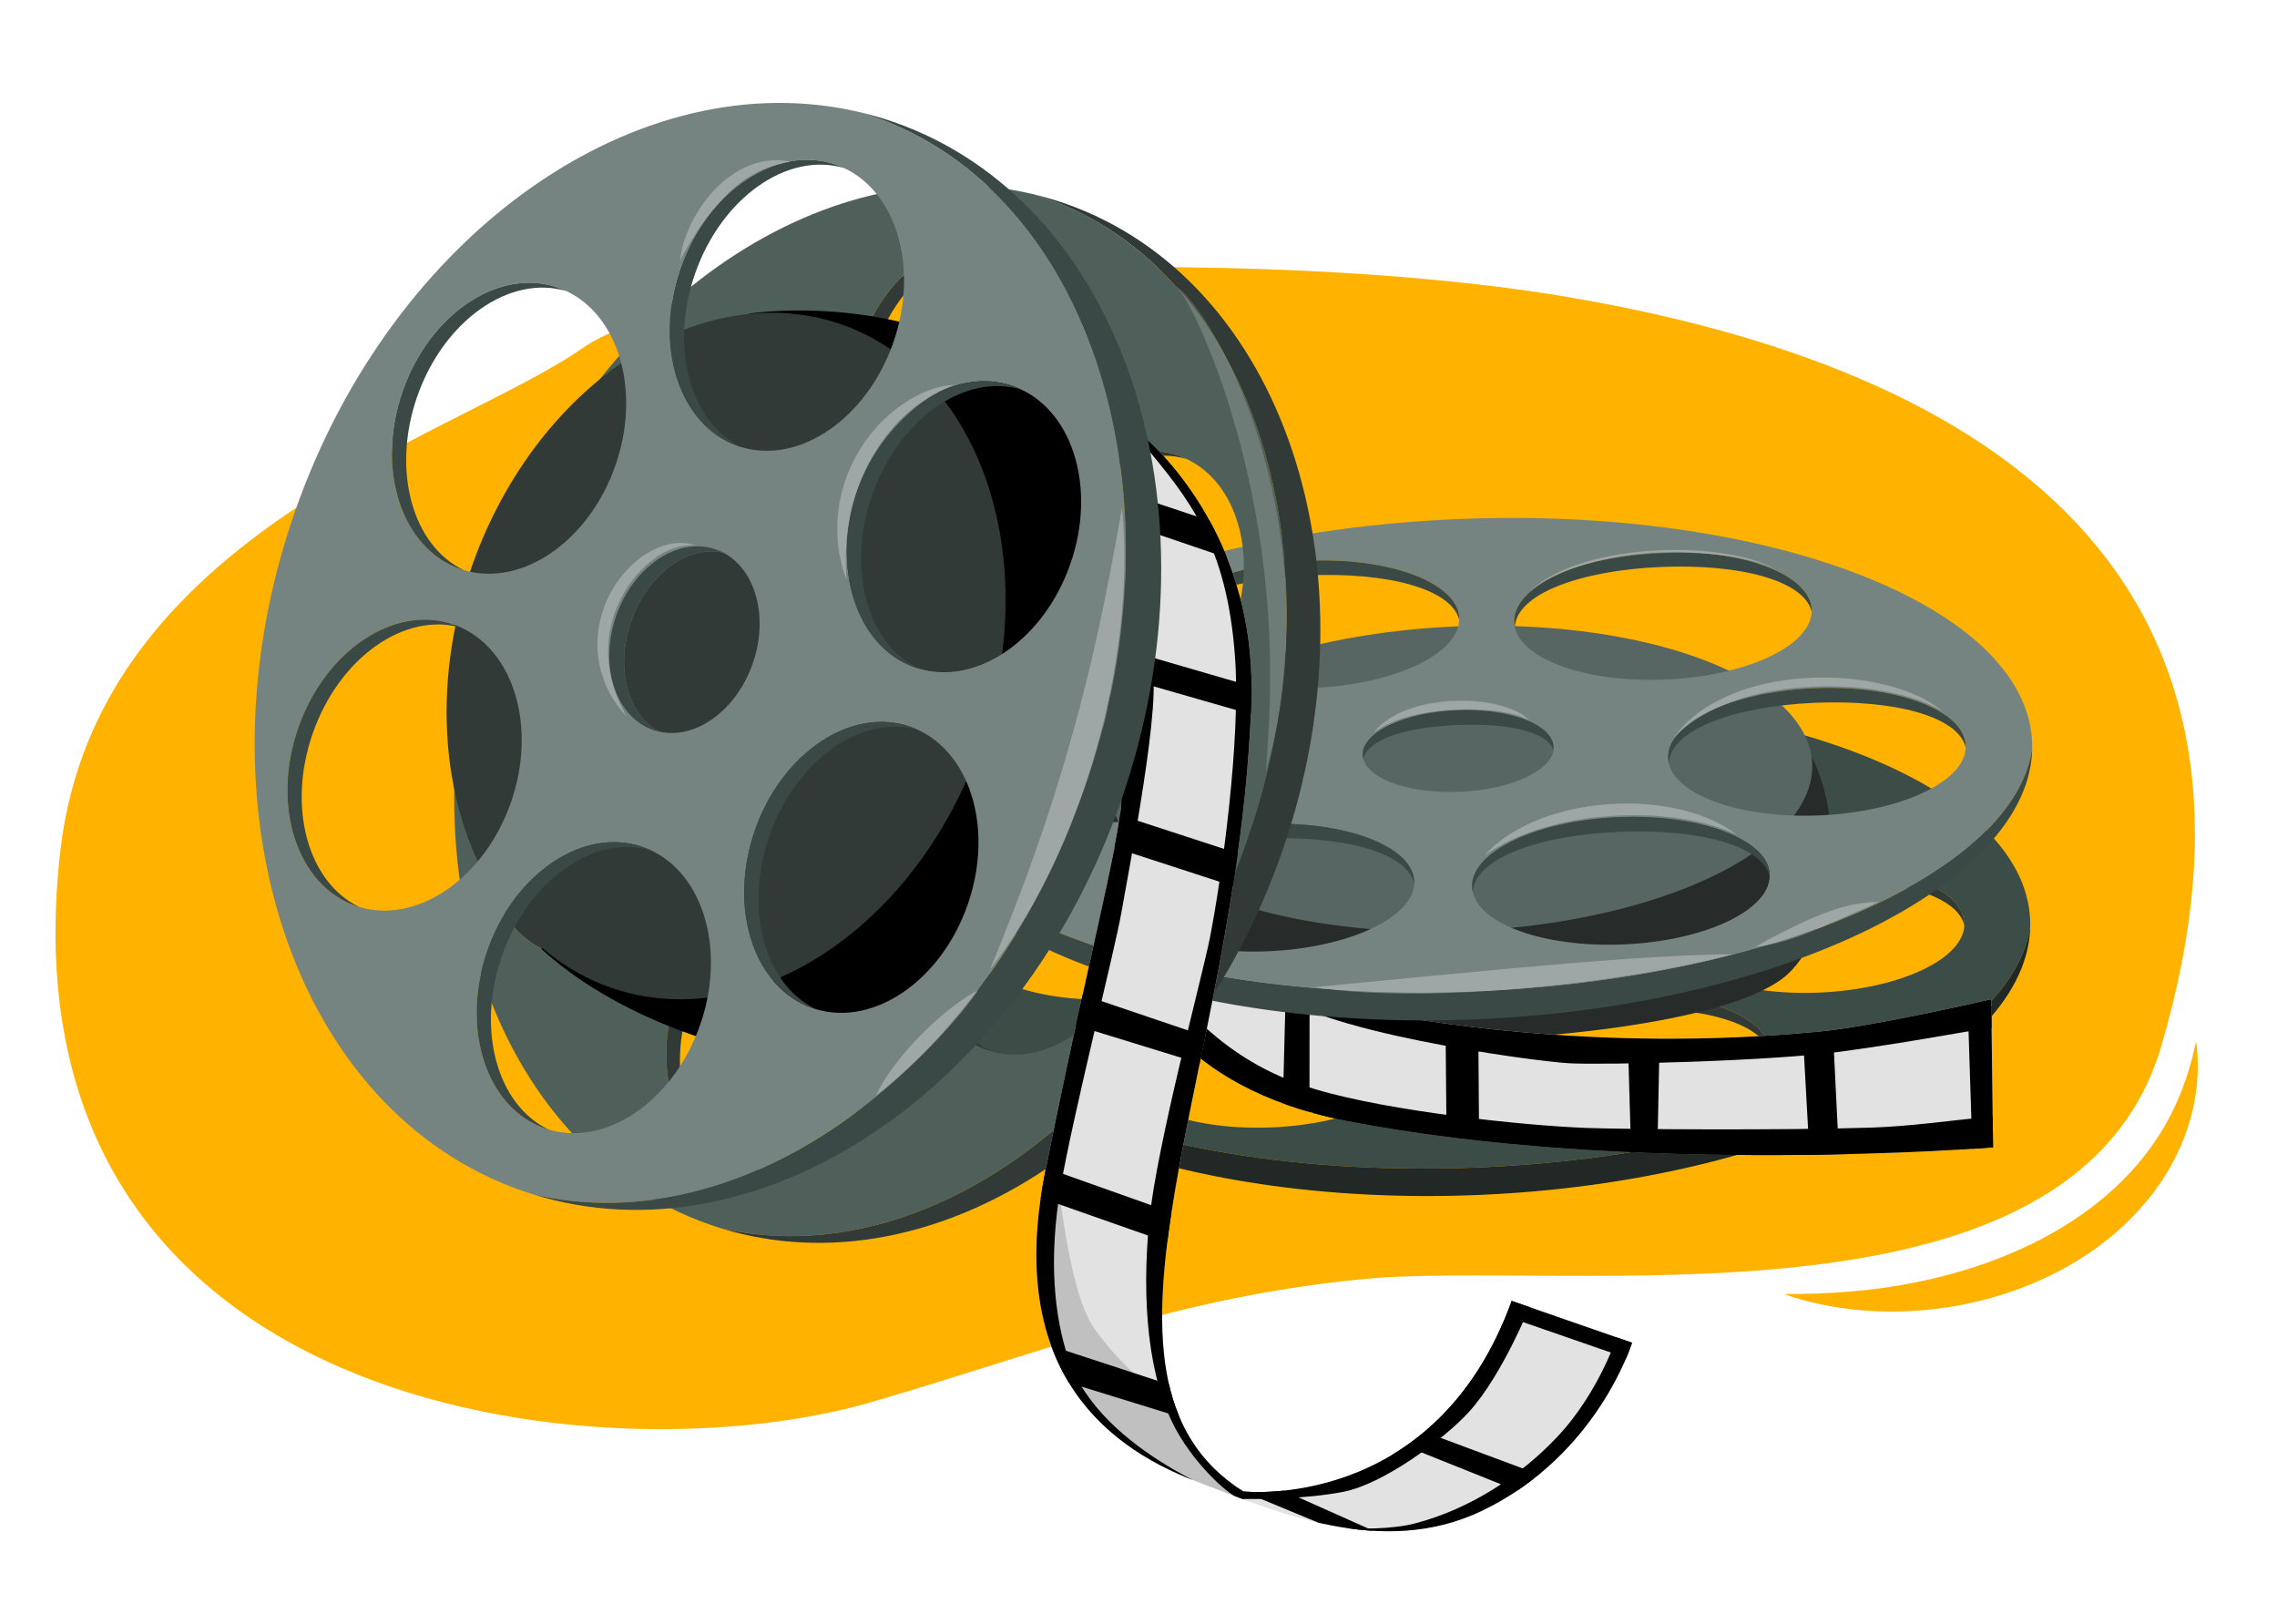 <?xml version="1.0" encoding="iso-8859-1"?>
<!-- Generator: Adobe Illustrator 25.2.1, SVG Export Plug-In . SVG Version: 6.00 Build 0)  -->
<svg version="1.1" id="Artwork" xmlns="http://www.w3.org/2000/svg" xmlns:xlink="http://www.w3.org/1999/xlink" x="0px" y="0px"
	 viewBox="0 0 760 542" style="enable-background:new 0 0 760 542;" xml:space="preserve">
<g>
	<path style="fill:#FFB300;" d="M20.162,283.786C32.427,178.01,152.449,145.448,194.35,116.255
		c42.656-29.719,225.462-33.985,325.076-17.752c149.779,24.408,247.413,96.524,201.925,250.742
		c-29.015,98.369-197.745,71.07-266.274,77.663c-61.869,5.953-104.535,23.645-164.202,41.051
		C201.669,493.981-1.752,472.777,20.162,283.786z"/>
	<g>
		<g>
			<g>
				<path style="fill:none;" d="M322.762,316.272c0.417-11.068,21.737-20.825,48.391-21.966c25.883-1.108,47.447,6.311,49.92,16.806
					c-0.427,11.334-21.73,21.301-48.37,22.441C346.816,334.661,325.24,327.033,322.762,316.272z"/>
				<path style="fill:none;" d="M437.977,249.832c25.883-1.108,47.447,6.311,49.92,16.806c-0.427,11.334-21.73,21.301-48.37,22.441
					c-25.888,1.108-47.463-6.52-49.941-17.281C390.003,260.73,411.324,250.973,437.977,249.832z"/>
				<path style="fill:none;" d="M423.054,337.029c25.883-1.108,47.447,6.311,49.92,16.806c-0.427,11.334-21.73,21.301-48.37,22.441
					c-25.888,1.108-47.463-6.52-49.941-17.281C375.08,347.927,396.4,338.17,423.054,337.029z"/>
				<path style="fill:none;" d="M506.304,269.023c0.417-11.068,21.737-20.825,48.391-21.966c25.883-1.108,47.447,6.311,49.92,16.806
					c-0.427,11.334-21.73,21.301-48.37,22.441C530.358,287.412,508.782,279.784,506.304,269.023z"/>
				<path style="fill:none;" d="M542.326,374.013c-25.888,1.108-47.463-6.52-49.941-17.281
					c0.417-11.068,21.737-20.825,48.391-21.966c25.883-1.108,47.447,6.311,49.92,16.806
					C590.269,362.906,568.966,372.873,542.326,374.013z"/>
				<g>
					<path style="fill:none;" d="M506.304,269.023c-0.127-0.553-0.219-1.112-0.244-1.681c-0.498-11.637,21.163-22.015,48.382-23.18
						c27.219-1.165,49.687,7.325,50.185,18.962c0.011,0.247-0.003,0.493-0.012,0.739c-0.427,11.334-21.73,21.301-48.37,22.441
						C530.358,287.412,508.782,279.784,506.304,269.023z"/>
					<path style="fill:none;" d="M487.909,265.899c0.011,0.247-0.003,0.493-0.012,0.739c-0.427,11.334-21.73,21.301-48.37,22.441
						c-25.888,1.108-47.463-6.52-49.941-17.281c-0.127-0.553-0.219-1.112-0.244-1.681c-0.498-11.637,21.163-22.015,48.382-23.18
						C464.943,245.772,487.411,254.262,487.909,265.899z"/>
					<path style="fill:none;" d="M456.175,312.818c1.075-6.819,14.425-12.711,30.984-13.42c16.258-0.696,29.863,3.851,31.917,10.361
						c-1.074,6.985-14.416,13.005-30.97,13.714C471.845,324.168,458.232,319.492,456.175,312.818z"/>
					<path style="fill:none;" d="M472.986,353.096c0.011,0.247-0.003,0.493-0.012,0.739c-0.427,11.334-21.73,21.301-48.37,22.441
						c-25.888,1.108-47.463-6.52-49.941-17.281c-0.127-0.553-0.219-1.112-0.244-1.681c-0.498-11.637,21.163-22.015,48.382-23.18
						C450.02,332.969,472.488,341.458,472.986,353.096z"/>
					<path style="fill:none;" d="M421.085,310.373c0.011,0.247-0.003,0.493-0.012,0.739c-0.427,11.334-21.73,21.301-48.37,22.441
						c-25.888,1.108-47.463-6.52-49.941-17.281c-0.127-0.553-0.219-1.112-0.244-1.681c-0.498-11.637,21.163-22.015,48.382-23.18
						C398.118,290.246,420.587,298.736,421.085,310.373z"/>
					<path style="fill:none;" d="M492.385,356.731c-0.127-0.553-0.219-1.112-0.244-1.681c-0.498-11.637,21.163-22.015,48.382-23.18
						c27.219-1.165,49.687,7.325,50.185,18.962c0.011,0.247-0.003,0.493-0.012,0.739c-0.427,11.334-21.73,21.301-48.37,22.441
						C516.438,375.12,494.862,367.492,492.385,356.731z"/>
					<path style="fill:#3C4C47;" d="M494.111,389.62c98.52-4.216,177.894-39.649,183.53-80.564c0.009-0.684,0.001-1.369-0.028-2.055
						c-1.934-45.194-87.307-78.245-190.687-73.821c-98.34,4.208-177.542,40.81-183.367,83.27c-0.027,0.843-0.034,1.687,0.002,2.534
						C305.419,362.419,390.732,394.044,494.111,389.62z M422.801,334.134c27.219-1.165,49.687,7.325,50.185,18.962
						c0.011,0.247-0.003,0.493-0.012,0.739c-0.427,11.334-21.73,21.301-48.37,22.441c-25.888,1.108-47.463-6.52-49.941-17.281
						c-0.127-0.553-0.219-1.112-0.244-1.681C373.921,345.676,395.583,335.298,422.801,334.134z M370.9,291.411
						c27.219-1.165,49.687,7.325,50.185,18.962c0.011,0.247-0.003,0.493-0.012,0.739c-0.427,11.334-21.73,21.301-48.37,22.441
						c-25.888,1.108-47.463-6.52-49.941-17.281c-0.127-0.553-0.219-1.112-0.244-1.681C322.02,302.953,343.682,292.575,370.9,291.411
						z M456.175,312.818c1.075-6.819,14.425-12.711,30.984-13.42c16.258-0.696,29.863,3.851,31.917,10.361
						c-1.074,6.985-14.416,13.005-30.97,13.714C471.845,324.168,458.232,319.492,456.175,312.818z M437.724,246.937
						c27.219-1.165,49.687,7.325,50.185,18.962c0.011,0.247-0.003,0.493-0.012,0.739c-0.427,11.334-21.73,21.301-48.37,22.441
						c-25.888,1.108-47.463-6.52-49.941-17.281c-0.127-0.553-0.219-1.112-0.244-1.681
						C388.845,258.479,410.506,248.101,437.724,246.937z M556.245,286.304c-25.888,1.108-47.463-6.52-49.941-17.281
						c-0.127-0.553-0.219-1.112-0.244-1.681c-0.498-11.637,21.163-22.015,48.382-23.18c27.219-1.165,49.687,7.325,50.185,18.962
						c0.011,0.247-0.003,0.493-0.012,0.739C604.188,275.197,582.886,285.164,556.245,286.304z M607.261,331.284
						c-27.218,1.165-49.687-7.325-50.185-18.962s21.163-22.015,48.382-23.18c27.219-1.165,49.687,7.325,50.185,18.962
						S634.48,330.119,607.261,331.284z M542.326,374.013c-25.888,1.108-47.463-6.52-49.941-17.281
						c-0.127-0.553-0.219-1.112-0.244-1.681c-0.498-11.637,21.163-22.015,48.382-23.18c27.219-1.165,49.687,7.325,50.185,18.962
						c0.011,0.247-0.003,0.493-0.012,0.739C590.269,362.906,568.966,372.873,542.326,374.013z"/>
				</g>
				<path style="fill:#6B7C78;" d="M371.153,294.306c-26.654,1.141-47.974,10.898-48.391,21.966
					c-0.127-0.553-0.219-1.112-0.244-1.681c-0.498-11.637,21.163-22.015,48.382-23.18c27.219-1.165,49.687,7.325,50.185,18.962
					c0.011,0.247-0.003,0.493-0.012,0.739C418.6,300.617,397.036,293.199,371.153,294.306z"/>
				<path style="fill:#313A37;" d="M540.721,336.742c-26.654,1.141-47.92,8.921-48.337,19.989c-0.127-0.553-0.219-1.112-0.244-1.681
					c-0.498-11.637,21.163-22.015,48.382-23.18c27.219-1.165,49.687,7.325,50.185,18.962c0.011,0.247-0.003,0.493-0.012,0.739
					C588.223,341.077,566.604,335.635,540.721,336.742z"/>
				<path style="fill:#849692;" d="M487.909,265.899c0.011,0.247-0.003,0.493-0.012,0.739c-2.473-10.495-24.037-17.913-49.92-16.806
					c-26.654,1.141-47.974,10.898-48.391,21.966c-0.127-0.553-0.219-1.112-0.244-1.681c-0.498-11.637,21.163-22.015,48.382-23.18
					C464.943,245.772,487.411,254.262,487.909,265.899z"/>
				<path style="fill:#849692;" d="M554.695,247.057c-26.654,1.141-47.974,10.898-48.391,21.966
					c-0.127-0.553-0.219-1.112-0.244-1.681c-0.498-11.637,21.163-22.015,48.382-23.18c27.219-1.165,49.687,7.325,50.185,18.962
					c0.011,0.247-0.003,0.493-0.012,0.739C602.142,253.368,580.578,245.95,554.695,247.057z"/>
				<path style="fill:#313A37;" d="M472.986,353.096c0.011,0.247-0.003,0.493-0.012,0.739
					c-2.473-10.495-24.091-15.937-49.974-14.829c-26.654,1.141-47.92,8.921-48.337,19.989c-0.127-0.553-0.219-1.112-0.244-1.681
					c-0.498-11.637,21.163-22.015,48.382-23.18C450.02,332.969,472.488,341.458,472.986,353.096z"/>
				<path style="fill:#313A37;" d="M655.643,308.104c0.011,0.247-0.003,0.493-0.012,0.739
					c-2.473-10.495-24.091-15.937-49.974-14.829c-26.654,1.141-47.92,8.921-48.337,19.989c-0.127-0.553-0.219-1.112-0.244-1.681
					c-0.498-11.637,21.163-22.015,48.382-23.18C632.676,287.977,655.145,296.467,655.643,308.104z"/>
				<path style="fill:#212825;" d="M303.243,323.02c-0.094-2.203,0.018-4.394,0.316-6.57c-0.027,0.843-0.034,1.687,0.002,2.534
					c1.859,43.435,87.171,75.06,190.55,70.636c98.52-4.216,177.894-39.649,183.53-80.564
					c-0.599,44.352-81.957,85.405-183.766,89.762C390.495,403.241,305.176,368.214,303.243,323.02z"/>
				<path style="fill:#849692;" d="M487.158,299.398c-16.559,0.709-29.908,6.6-30.984,13.42c-0.152-0.494-0.247-0.998-0.27-1.512
					c-0.32-7.467,13.579-14.126,31.043-14.873c17.464-0.747,31.881,4.7,32.2,12.167c0.017,0.389-0.014,0.775-0.073,1.159
					C517.021,303.249,503.416,298.702,487.158,299.398z"/>
			</g>
		</g>
		<g>
			<path style="fill:#272B2A;" d="M374.172,252.907c0,0-15.732,31.855-8.641,55.586c9.817,32.853,75.94,36.578,95.19,38.251
				c27.348,2.377,110.283-2.287,134.164-20.105c17.779-13.265,23.515-59.629,4.539-82.015l-106.957,47.253l-59.62-5.837
				L374.172,252.907z"/>
		</g>
		
			<ellipse transform="matrix(0.999 -0.043 0.043 0.999 -10.671 21.092)" style="fill:#576662;" cx="487.806" cy="260.029" rx="117.15" ry="50.841"/>
		<g>
			<defs>
				<path id="SVGID_1_" d="M380.556,327.874c0,0,11.302,34.914,68.423,46.111c95.895,18.797,216.249,8.965,216.249,8.965
					l-0.612-49.436c0,0-38.586,8.951-57.021,10.748c-75.923,7.404-136.123-4.355-147.577-6.102
					C448.565,336.413,380.556,327.874,380.556,327.874z"/>
			</defs>
			<use xlink:href="#SVGID_1_"  style="overflow:visible;fill:#E2E2E2;"/>
			<clipPath id="SVGID_2_">
				<use xlink:href="#SVGID_1_"  style="overflow:visible;"/>
			</clipPath>
			<path style="clip-path:url(#SVGID_2_);" d="M680.46,411.249l-12.864-17.362l-0.939-58.462l-9.817,2.296l1.675,52.081
				l-44.757-5.354l-1.741-35.475l-10.089-0.584l1.786,32.574l-50.468-0.077l0.614-30.237l-10.439-0.366l0.841,28.75l-50.612-3.426
				l-0.207-27.951l-10.913-0.651l0.254,29.068l-45.721-4.754l0.037-38.351l-7.969-1.72l-1.006,39.335
				c0,0-35.814-15.824-35.838-16.382c-0.024-0.558,2.769-36.687,2.769-36.687l-15.427,18.653l0.537,23.607l55.232,19.712
				L680.46,411.249z"/>
			<path style="clip-path:url(#SVGID_2_);" d="M687.698,374.309c-9.152-5.76-36.773,1.191-63.238,2.048
				c-28.655,0.928-82.047,0.595-94.952,0.107c-20.813-0.787-65.466-5.466-90.428-12.898c-32.959-9.813-44.98-30.595-57.729-41.652
				l-16.024,16.506l80.289,43.728l215.948,11.26C661.565,393.407,696.85,380.068,687.698,374.309z"/>
			<path style="clip-path:url(#SVGID_2_);" d="M670.833,342.214c-12.813,1.404-27.161,4.765-56.097,8.74
				c-23.61,3.244-78.972,4.541-90.872,3.931c-11.9-0.609-88.388-10.986-99.737-25.455c-3.715-4.736,43.265,7.204,43.265,7.204
				l197.924-12.046C665.317,324.588,689.741,340.142,670.833,342.214z"/>
		</g>
		<g>
			<g>
				<path style="fill:none;" d="M320.633,257.018c0.42-11.154,21.907-20.988,48.77-22.138c26.086-1.116,47.818,6.36,50.311,16.938
					c-0.43,11.423-21.9,21.468-48.749,22.616C344.875,275.551,323.13,267.863,320.633,257.018z"/>
				<path style="fill:none;" d="M436.751,190.058c26.086-1.116,47.818,6.36,50.311,16.938c-0.43,11.423-21.9,21.468-48.749,22.616
					c-26.09,1.116-47.835-6.571-50.332-17.416C388.401,201.041,409.888,191.208,436.751,190.058z"/>
				<path style="fill:none;" d="M421.711,277.938c26.086-1.116,47.818,6.36,50.311,16.938c-0.43,11.423-21.9,21.468-48.749,22.616
					c-26.09,1.116-47.835-6.571-50.332-17.416C373.361,288.921,394.848,279.087,421.711,277.938z"/>
				<path style="fill:none;" d="M505.613,209.399c0.42-11.154,21.907-20.988,48.77-22.138c26.086-1.116,47.818,6.36,50.311,16.938
					c-0.43,11.423-21.9,21.468-48.749,22.616C529.855,227.932,508.11,220.244,505.613,209.399z"/>
				<path style="fill:none;" d="M541.917,315.211c-26.09,1.116-47.835-6.571-50.332-17.416c0.42-11.154,21.907-20.988,48.77-22.138
					c26.086-1.116,47.818,6.36,50.311,16.938C590.235,304.017,568.765,314.062,541.917,315.211z"/>
				<g>
					<path style="fill:none;" d="M505.613,209.399c-0.128-0.557-0.221-1.121-0.246-1.694c-0.502-11.728,21.329-22.188,48.761-23.361
						c27.432-1.174,50.076,7.382,50.578,19.111c0.011,0.249-0.003,0.497-0.012,0.745c-0.43,11.423-21.9,21.468-48.749,22.616
						C529.855,227.932,508.11,220.244,505.613,209.399z"/>
					<path style="fill:none;" d="M487.074,206.251c0.011,0.249-0.003,0.497-0.012,0.745c-0.43,11.423-21.9,21.468-48.749,22.616
						c-26.09,1.116-47.835-6.571-50.332-17.416c-0.128-0.558-0.221-1.121-0.246-1.694c-0.502-11.728,21.329-22.188,48.761-23.361
						C463.928,185.966,486.572,194.522,487.074,206.251z"/>
					<path style="fill:none;" d="M455.091,253.537c1.084-6.873,14.538-12.811,31.226-13.525
						c16.386-0.701,30.097,3.881,32.167,10.442c-1.083,7.039-14.529,13.107-31.212,13.821
						C470.883,264.976,457.164,260.264,455.091,253.537z"/>
					<path style="fill:none;" d="M472.034,294.13c0.011,0.249-0.003,0.497-0.012,0.745c-0.43,11.423-21.9,21.468-48.749,22.616
						c-26.09,1.116-47.835-6.571-50.332-17.416c-0.128-0.557-0.221-1.121-0.246-1.694c-0.502-11.728,21.329-22.188,48.761-23.361
						C448.887,273.846,471.532,282.402,472.034,294.13z"/>
					<path style="fill:none;" d="M419.726,251.073c0.011,0.249-0.003,0.497-0.012,0.745c-0.43,11.423-21.9,21.468-48.749,22.616
						c-26.09,1.116-47.835-6.571-50.332-17.416c-0.128-0.558-0.221-1.121-0.246-1.694c-0.502-11.728,21.329-22.188,48.761-23.361
						C396.58,230.788,419.224,239.345,419.726,251.073z"/>
					<path style="fill:none;" d="M491.584,297.795c-0.128-0.557-0.221-1.121-0.246-1.694c-0.502-11.728,21.329-22.188,48.761-23.361
						c27.432-1.174,50.076,7.382,50.578,19.111c0.011,0.249-0.003,0.497-0.012,0.745c-0.43,11.423-21.9,21.468-48.749,22.616
						C515.826,316.327,494.082,308.64,491.584,297.795z"/>
					<path style="fill:#768481;" d="M493.324,330.94c99.291-4.249,179.287-39.96,184.967-81.195c0.009-0.689,0.001-1.38-0.029-2.071
						c-1.949-45.548-87.991-78.857-192.18-74.399c-99.11,4.241-178.933,41.13-184.803,83.923c-0.027,0.85-0.035,1.7,0.002,2.554
						C303.155,303.526,389.135,335.399,493.324,330.94z M421.456,275.02c27.432-1.174,50.076,7.382,50.578,19.111
						c0.011,0.249-0.003,0.497-0.012,0.745c-0.43,11.423-21.9,21.468-48.749,22.616c-26.09,1.116-47.835-6.571-50.332-17.416
						c-0.128-0.557-0.221-1.121-0.246-1.694C372.193,286.653,394.024,276.193,421.456,275.02z M369.148,231.962
						c27.432-1.174,50.076,7.382,50.578,19.111c0.011,0.249-0.003,0.497-0.012,0.745c-0.43,11.423-21.9,21.468-48.749,22.616
						c-26.09,1.116-47.835-6.571-50.332-17.416c-0.128-0.558-0.221-1.121-0.246-1.694
						C319.886,243.595,341.717,233.136,369.148,231.962z M455.091,253.537c1.084-6.873,14.538-12.811,31.226-13.525
						c16.386-0.701,30.097,3.881,32.167,10.442c-1.083,7.039-14.529,13.107-31.212,13.821
						C470.883,264.976,457.164,260.264,455.091,253.537z M436.496,187.14c27.432-1.174,50.076,7.382,50.578,19.111
						c0.011,0.249-0.003,0.497-0.012,0.745c-0.43,11.423-21.9,21.468-48.749,22.616c-26.09,1.116-47.835-6.571-50.332-17.416
						c-0.128-0.558-0.221-1.121-0.246-1.694C387.233,198.773,409.064,188.314,436.496,187.14z M555.945,226.815
						c-26.09,1.116-47.835-6.571-50.332-17.416c-0.128-0.557-0.221-1.121-0.246-1.694c-0.502-11.728,21.329-22.188,48.761-23.361
						c27.432-1.174,50.076,7.382,50.578,19.111c0.011,0.249-0.003,0.497-0.012,0.745
						C604.263,215.622,582.794,225.667,555.945,226.815z M607.361,272.148c-27.432,1.174-50.076-7.382-50.578-19.111
						c-0.502-11.728,21.329-22.188,48.761-23.361c27.432-1.174,50.076,7.382,50.578,19.111
						C656.623,260.515,634.792,270.974,607.361,272.148z M541.917,315.211c-26.09,1.116-47.835-6.571-50.332-17.416
						c-0.128-0.557-0.221-1.121-0.246-1.694c-0.502-11.728,21.329-22.188,48.761-23.361c27.432-1.174,50.076,7.382,50.578,19.111
						c0.011,0.249-0.003,0.497-0.012,0.745C590.235,304.017,568.765,314.062,541.917,315.211z"/>
				</g>
				<path style="fill:#3A4945;" d="M369.349,236.857c-26.863,1.149-48.295,9.007-48.716,20.161
					c-0.128-0.558-0.221-1.121-0.246-1.694c-0.502-11.728,21.329-22.188,48.761-23.361c27.432-1.174,50.076,7.382,50.578,19.111
					c0.011,0.249-0.003,0.497-0.012,0.745C417.222,241.241,395.435,235.741,369.349,236.857z"/>
				<path style="fill:#3A4945;" d="M540.3,277.633c-26.863,1.149-48.295,9.007-48.716,20.161c-0.128-0.557-0.221-1.121-0.246-1.694
					c-0.502-11.728,21.329-22.188,48.761-23.361c27.432-1.174,50.076,7.382,50.578,19.111c0.011,0.249-0.003,0.497-0.012,0.745
					C588.173,282.017,566.386,276.517,540.3,277.633z"/>
				<path style="fill:#3A4945;" d="M487.074,206.251c0.011,0.249-0.003,0.497-0.012,0.745
					c-2.492-10.577-24.279-16.077-50.365-14.961c-26.863,1.149-48.295,9.007-48.716,20.161c-0.128-0.558-0.221-1.121-0.246-1.694
					c-0.502-11.728,21.329-22.188,48.761-23.361C463.928,185.966,486.572,194.522,487.074,206.251z"/>
				<path style="fill:#3A4945;" d="M554.329,189.238c-26.863,1.149-48.295,9.007-48.716,20.161
					c-0.128-0.557-0.221-1.121-0.246-1.694c-0.502-11.728,21.329-22.188,48.761-23.361c27.432-1.174,50.076,7.382,50.578,19.111
					c0.011,0.249-0.003,0.497-0.012,0.745C602.201,193.622,580.414,188.122,554.329,189.238z"/>
				<path style="fill:#3A4945;" d="M472.034,294.13c0.011,0.249-0.003,0.497-0.012,0.745c-2.492-10.577-24.279-16.077-50.365-14.961
					c-26.863,1.149-48.295,9.007-48.716,20.161c-0.128-0.557-0.221-1.121-0.246-1.694c-0.502-11.728,21.329-22.188,48.761-23.361
					C448.887,273.846,471.532,282.402,472.034,294.13z"/>
				<path style="fill:#3A4945;" d="M656.121,248.786c0.011,0.249-0.003,0.497-0.012,0.745
					c-2.492-10.577-24.279-16.077-50.365-14.961c-26.863,1.149-48.295,9.007-48.716,20.161c-0.128-0.557-0.221-1.121-0.246-1.694
					c-0.502-11.728,21.329-22.188,48.761-23.361C632.975,228.502,655.619,237.058,656.121,248.786z"/>
				<path style="fill:#3A4945;" d="M300.961,263.819c-0.095-2.221,0.018-4.429,0.319-6.622c-0.027,0.85-0.035,1.7,0.002,2.554
					c1.873,43.775,87.854,75.648,192.043,71.19c99.291-4.249,179.287-39.96,184.967-81.195
					c-0.604,44.699-82.598,86.059-185.205,90.449C388.897,344.653,302.91,309.367,300.961,263.819z"/>
				<path style="fill:#3A4945;" d="M486.263,241.988c-16.688,0.714-30.088,4.676-31.172,11.548
					c-0.153-0.498-0.249-1.006-0.272-1.524c-0.322-7.525,13.685-14.236,31.286-14.989c17.601-0.753,32.13,4.737,32.452,12.262
					c0.017,0.392-0.014,0.781-0.074,1.169C516.414,243.893,502.648,241.287,486.263,241.988z"/>
			</g>
		</g>
		<g>
			<g style="opacity:0.32;">
				<path style="fill:#F2F2F2;" d="M438.5,329.5l34.984-3.383l34.873-3.264c11.631-1.045,23.278-2.012,34.956-2.819
					c11.681-0.783,23.385-1.465,35.187-1.534c-11.426,2.961-22.972,5.145-34.567,7.003c-11.598,1.831-23.253,3.28-34.954,4.32
					c-11.7,1.039-23.447,1.684-35.217,1.772C461.999,331.646,450.182,331.224,438.5,329.5z"/>
			</g>
			<g style="opacity:0.32;">
				<path style="fill:#F2F2F2;" d="M586,316c3.191-1.945,6.433-3.59,9.672-5.224c3.247-1.613,6.503-3.187,9.867-4.629
					c6.71-2.9,14.003-5.063,21.46-5.147c-3.353,1.652-6.697,3.041-9.993,4.494l-9.897,4.331c-3.333,1.424-6.752,2.771-10.271,3.861
					C593.317,314.765,589.715,315.625,586,316z"/>
			</g>
			<g style="opacity:0.32;">
				<path style="fill:#F2F2F2;" d="M458.5,244.5c1.399-1.857,3.245-3.375,5.218-4.657c1.994-1.255,4.135-2.29,6.353-3.08
					c4.434-1.617,9.102-2.432,13.772-2.779c2.34-0.123,4.684-0.149,7.023-0.029c2.336,0.162,4.672,0.379,6.973,0.85
					c2.304,0.435,4.578,1.065,6.768,1.932c2.159,0.893,4.329,2.017,5.892,3.762c-1.975-1.213-4.136-1.875-6.334-2.357
					c-2.19-0.504-4.425-0.798-6.66-1.02c-2.241-0.181-4.484-0.337-6.733-0.328c-2.246-0.031-4.495,0.016-6.733,0.181
					c-2.242,0.118-4.473,0.376-6.688,0.708c-2.222,0.303-4.41,0.775-6.585,1.305C466.445,240.128,462.215,241.73,458.5,244.5z"/>
			</g>
			<g style="opacity:0.32;">
				<path style="fill:#F2F2F2;" d="M510.5,197.5c2.585-2.542,5.696-4.506,8.932-6.142c3.26-1.607,6.686-2.857,10.168-3.887
					c6.981-2.029,14.201-3.125,21.437-3.652c7.243-0.437,14.531-0.367,21.738,0.534c3.599,0.462,7.18,1.103,10.69,2.036
					c3.488,0.982,6.942,2.223,10.036,4.111c-3.203-1.688-6.65-2.819-10.157-3.636c-3.506-0.829-7.073-1.381-10.656-1.747
					c-7.167-0.736-14.399-0.813-21.583-0.302c-7.189,0.44-14.343,1.541-21.297,3.393c-3.475,0.93-6.895,2.09-10.166,3.59
					C516.362,193.274,513.236,195.127,510.5,197.5z"/>
			</g>
			<g style="opacity:0.32;">
				<path style="fill:#F2F2F2;" d="M558.5,246.5c2.259-3.376,5.243-6.271,8.537-8.717c3.318-2.426,6.959-4.41,10.76-5.984
					c7.606-3.187,15.774-4.778,23.938-5.423c8.179-0.56,16.435-0.155,24.466,1.493c4.014,0.814,7.969,1.945,11.767,3.482
					c3.774,1.566,7.438,3.514,10.532,6.149c-3.478-2.087-7.199-3.61-11.024-4.76c-3.817-1.176-7.741-1.968-11.681-2.565
					c-3.948-0.557-7.921-0.946-11.905-1.047c-3.981-0.14-7.969-0.076-11.936,0.238c-3.971,0.262-7.92,0.786-11.821,1.539
					c-3.91,0.719-7.749,1.769-11.498,3.071C571.177,236.628,564.045,240.55,558.5,246.5z"/>
			</g>
			<g style="opacity:0.32;">
				<path style="fill:#F2F2F2;" d="M495.5,285.5c5.001-5.576,11.748-9.502,18.773-12.206c3.519-1.393,7.178-2.391,10.861-3.23
					c3.695-0.8,7.447-1.297,11.209-1.628c3.768-0.256,7.549-0.319,11.32-0.122c3.766,0.252,7.531,0.646,11.226,1.44
					c7.36,1.513,14.682,4.165,20.61,8.746c-6.765-3.124-13.912-4.754-21.116-5.666c-3.61-0.403-7.23-0.711-10.861-0.735
					c-3.627-0.077-7.258,0.014-10.872,0.323c-3.619,0.242-7.221,0.706-10.788,1.348c-3.578,0.597-7.099,1.474-10.588,2.468
					C508.327,278.314,501.585,281.196,495.5,285.5z"/>
			</g>
		</g>
	</g>
	<g>
		<path style="fill:#FFB300;" d="M595.425,431.901c15.368,0.078,30.24-1.062,44.661-4.038c14.393-2.937,28.3-7.577,41.068-14.223
			c12.738-6.652,24.352-15.342,33.427-26.422c4.546-5.525,8.424-11.648,11.508-18.293c0.763-1.663,1.418-3.377,2.165-5.078
			l1.864-5.26l1.561-5.428c0.44-1.838,0.832-3.699,1.322-5.578c1.064,7.632,0.593,15.57-1.235,23.28
			c-1.83,7.714-5.075,15.168-9.389,21.953c-4.307,6.799-9.712,12.892-15.749,18.188c-1.472,1.378-3.075,2.584-4.662,3.811
			c-1.564,1.265-3.225,2.381-4.871,3.524c-1.634,1.166-3.371,2.156-5.077,3.198c-1.693,1.07-3.471,1.974-5.226,2.925
			c-14.169,7.364-29.744,11.575-45.374,12.873c-7.822,0.629-15.673,0.539-23.401-0.336
			C610.294,436.101,602.675,434.507,595.425,431.901z"/>
	</g>
	<g>
		<g>
			<g>
				<path style="fill:none;" d="M339.589,82.576c-18.051-5.364-39.138,9.451-47.569,33.719c-8.187,23.566-1.48,47.535,14.929,55.297
					c18.485,5.493,39.908-9.197,48.334-33.452C363.471,114.569,356.428,90.48,339.589,82.576z"/>
				<path style="fill:none;" d="M203.4,155.508c-8.187,23.566-1.48,47.535,14.929,55.297c18.485,5.493,39.908-9.197,48.334-33.452
					c8.188-23.57,1.145-47.66-15.694-55.564C232.917,116.425,211.83,131.24,203.4,155.508z"/>
				<path style="fill:none;" d="M348.489,186.91c-8.187,23.566-1.48,47.535,14.929,55.297c18.485,5.493,39.908-9.197,48.334-33.452
					c8.188-23.57,1.145-47.66-15.694-55.564C378.006,147.827,356.919,162.642,348.489,186.91z"/>
				<path style="fill:none;" d="M217.651,229.213c-18.051-5.364-39.138,9.451-47.569,33.719
					c-8.187,23.566-1.48,47.535,14.929,55.297c18.485,5.493,39.908-9.197,48.334-33.452
					C241.533,261.206,234.49,237.117,217.651,229.213z"/>
				<path style="fill:none;" d="M379.016,317.381c8.188-23.57,1.145-47.66-15.694-55.564c-18.051-5.363-39.138,9.451-47.569,33.719
					c-8.187,23.566-1.48,47.535,14.929,55.297C349.167,356.326,370.59,341.636,379.016,317.381z"/>
				<g>
					<path style="fill:none;" d="M217.651,229.213c-0.866-0.406-1.749-0.783-2.666-1.101c-18.749-6.513-40.927,8.297-49.536,33.079
						c-8.609,24.782-0.389,50.152,18.36,56.665c0.398,0.138,0.8,0.254,1.202,0.373c18.485,5.493,39.908-9.197,48.334-33.452
						C241.533,261.206,234.49,237.117,217.651,229.213z"/>
					<path style="fill:none;" d="M217.127,210.432c0.398,0.138,0.8,0.254,1.202,0.373c18.485,5.493,39.908-9.197,48.334-33.452
						c8.188-23.57,1.145-47.66-15.694-55.564c-0.866-0.406-1.749-0.783-2.666-1.101c-18.749-6.513-40.927,8.297-49.536,33.079
						C190.158,178.549,198.378,203.919,217.127,210.432z"/>
					<path style="fill:none;" d="M301.048,205.218c-11.324-2.542-24.175,6.848-29.412,21.924
						c-5.142,14.803-1.128,29.856,8.921,35.155c11.592,2.628,24.649-6.686,29.885-21.759
						C315.586,225.734,311.365,210.607,301.048,205.218z"/>
					<path style="fill:none;" d="M362.215,241.834c0.398,0.138,0.8,0.254,1.202,0.373c18.485,5.493,39.908-9.197,48.334-33.452
						c8.188-23.57,1.145-47.66-15.694-55.564c-0.866-0.406-1.749-0.783-2.666-1.101c-18.749-6.513-40.927,8.297-49.536,33.079
						C335.247,209.951,343.467,235.321,362.215,241.834z"/>
					<path style="fill:none;" d="M305.748,171.218c0.398,0.138,0.8,0.254,1.202,0.373c18.485,5.493,39.908-9.197,48.334-33.452
						c8.188-23.57,1.145-47.66-15.694-55.564c-0.866-0.406-1.749-0.783-2.666-1.101c-18.749-6.513-40.927,8.297-49.536,33.079
						C278.779,139.336,286.999,164.705,305.748,171.218z"/>
					<path style="fill:none;" d="M363.322,261.817c-0.866-0.406-1.749-0.783-2.666-1.101c-18.749-6.513-40.927,8.297-49.536,33.079
						c-8.609,24.782-0.389,50.152,18.36,56.665c0.398,0.138,0.8,0.254,1.202,0.373c18.485,5.493,39.908-9.197,48.334-33.452
						C387.204,293.81,380.161,269.721,363.322,261.817z"/>
					<path style="fill:#4F605B;" d="M348.728,66.075c-1.364-0.474-2.735-0.906-4.108-1.319
						c-70.294-16.636-149.206,38.214-180.31,127.751c-32.698,94.126-0.179,190.934,72.633,216.228
						c1.106,0.384,2.215,0.748,3.326,1.095c67.742,16.009,144.801-39.609,175.962-129.31
						C448.928,186.396,418.706,90.385,348.728,66.075z M393.391,152.09c0.917,0.318,1.8,0.695,2.666,1.101
						c16.839,7.904,23.882,31.993,15.694,55.564c-8.426,24.255-29.848,38.945-48.334,33.452c-0.401-0.119-0.803-0.235-1.202-0.373
						c-18.749-6.513-26.969-31.883-18.36-56.665C352.465,160.387,374.642,145.577,393.391,152.09z M336.923,81.474
						c0.917,0.318,1.8,0.695,2.666,1.101c16.839,7.904,23.882,31.993,15.694,55.564c-8.426,24.255-29.848,38.945-48.334,33.452
						c-0.401-0.119-0.803-0.235-1.202-0.373c-18.749-6.513-26.969-31.883-18.36-56.665
						C295.997,89.771,318.175,74.961,336.923,81.474z M310.443,240.539c-5.236,15.072-18.293,24.387-29.885,21.759
						c-10.049-5.299-14.064-20.352-8.921-35.155c5.237-15.076,18.088-24.466,29.412-21.924
						C311.365,210.607,315.586,225.734,310.443,240.539z M248.303,120.688c0.917,0.318,1.8,0.695,2.666,1.101
						c16.839,7.904,23.882,31.993,15.694,55.564c-8.426,24.256-29.848,38.945-48.334,33.452c-0.401-0.119-0.803-0.235-1.202-0.373
						c-18.749-6.513-26.969-31.883-18.36-56.665C207.376,128.985,229.554,114.175,248.303,120.688z M185.011,318.229
						c-0.401-0.119-0.803-0.235-1.202-0.373c-18.749-6.513-26.969-31.883-18.36-56.665c8.609-24.782,30.787-39.592,49.536-33.079
						c0.917,0.318,1.8,0.695,2.666,1.101c16.839,7.904,23.882,31.993,15.694,55.564
						C224.919,309.032,203.496,323.721,185.011,318.229z M244.156,388.818c-18.749-6.513-26.969-31.883-18.36-56.665
						c8.609-24.782,30.787-39.592,49.536-33.079c18.749,6.513,26.969,31.883,18.36,56.665
						C285.083,380.521,262.905,395.332,244.156,388.818z M330.682,350.833c-0.401-0.119-0.803-0.235-1.202-0.373
						c-18.749-6.513-26.969-31.883-18.36-56.665c8.609-24.782,30.787-39.592,49.536-33.079c0.917,0.318,1.8,0.695,2.666,1.101
						c16.839,7.904,23.882,31.993,15.694,55.564C370.59,341.636,349.167,356.326,330.682,350.833z"/>
				</g>
				<path style="fill:#313A37;" d="M292.021,116.295c8.43-24.268,29.518-39.082,47.569-33.719c-0.866-0.406-1.749-0.783-2.666-1.101
					c-18.749-6.513-40.927,8.297-49.536,33.079c-8.609,24.782-0.389,50.152,18.36,56.665c0.398,0.138,0.8,0.254,1.202,0.373
					C290.541,163.83,283.834,139.861,292.021,116.295z"/>
				<path style="fill:#313A37;" d="M315.753,295.536c8.43-24.268,29.518-39.082,47.569-33.719c-0.866-0.406-1.749-0.783-2.666-1.101
					c-18.749-6.513-40.927,8.297-49.536,33.079c-8.609,24.782-0.389,50.152,18.36,56.665c0.398,0.138,0.8,0.254,1.202,0.373
					C314.273,343.071,307.567,319.102,315.753,295.536z"/>
				<path style="fill:#849692;" d="M217.127,210.432c0.398,0.138,0.8,0.254,1.202,0.373c-16.409-7.762-23.115-31.731-14.929-55.297
					c8.43-24.268,29.518-39.082,47.569-33.719c-0.866-0.406-1.749-0.783-2.666-1.101c-18.749-6.513-40.927,8.297-49.536,33.079
					C190.158,178.549,198.378,203.919,217.127,210.432z"/>
				<path style="fill:#313A37;" d="M170.082,262.932c8.43-24.268,29.518-39.082,47.569-33.719c-0.866-0.406-1.749-0.783-2.666-1.101
					c-18.749-6.513-40.927,8.297-49.536,33.079c-8.609,24.782-0.389,50.152,18.36,56.665c0.398,0.138,0.8,0.254,1.202,0.373
					C168.602,310.467,161.896,286.498,170.082,262.932z"/>
				<path style="fill:#313A37;" d="M362.215,241.834c0.398,0.138,0.8,0.254,1.202,0.373c-16.409-7.762-23.115-31.731-14.929-55.297
					c8.43-24.268,29.518-39.082,47.569-33.719c-0.866-0.406-1.749-0.783-2.666-1.101c-18.749-6.513-40.927,8.297-49.536,33.079
					C335.247,209.951,343.467,235.321,362.215,241.834z"/>
				<path style="fill:#313A37;" d="M244.156,388.818c0.398,0.138,0.8,0.254,1.202,0.373c-16.409-7.762-23.115-31.731-14.929-55.297
					c8.43-24.268,29.518-39.082,47.569-33.719c-0.866-0.406-1.749-0.783-2.666-1.101c-18.749-6.513-40.927,8.297-49.536,33.079
					C217.188,356.936,225.407,382.305,244.156,388.818z"/>
				<path style="fill:#313A37;" d="M355.352,67.877c-3.55-1.233-7.13-2.267-10.733-3.12c1.374,0.413,2.744,0.845,4.108,1.319
					c69.978,24.309,100.2,120.32,67.502,214.446c-31.161,89.701-108.219,145.319-175.962,129.31
					c72.072,22.494,155.515-33.03,187.717-125.726C460.683,189.979,428.164,93.17,355.352,67.877z"/>
				<path style="fill:#849692;" d="M271.636,227.143c5.237-15.076,18.088-24.466,29.412-21.924
					c-0.763-0.399-1.557-0.749-2.386-1.037c-12.03-4.179-26.26,5.324-31.784,21.225c-5.524,15.901-0.25,32.179,11.78,36.358
					c0.627,0.218,1.261,0.39,1.898,0.534C270.509,256.999,266.494,241.945,271.636,227.143z"/>
			</g>
		</g>
		<g>
			<path d="M250.02,104.682c0,0,40.615-6.582,78.761,13.095c52.807,27.24,43.225,93.601,40.009,112.845
				c-3.217,19.244-44.957,106.26-68.255,119.098s-87.047-2.59-119.879-33.053l87.598-84.91l5.457-60.898L250.02,104.682z"/>
		</g>
		
			<ellipse transform="matrix(0.328 -0.945 0.945 0.328 -44.154 376.08)" style="fill:#313A37;" cx="242.308" cy="219.08" rx="117.15" ry="89.963"/>
		<g>
			<defs>
				<path id="SVGID_3_" d="M379.34,143.618c0,0,40.308,30.329,38.333,90.333c-4.052,123.133-63.182,225.562-2.697,263.842
					c0,0,64.004,7.059,89.593-63.59l40.156,13.95c0,0-11.413,37.374-49.791,55.962c-33.979,16.458-70.519-0.163-95.549-9.645
					c-33.295-12.613-62.962-40.187-50.604-102.874c12.357-62.687,25.491-112.545,25.487-124.582S379.34,143.618,379.34,143.618z"/>
			</defs>
			<use xlink:href="#SVGID_3_"  style="overflow:visible;fill:#E2E2E2;"/>
			<clipPath id="SVGID_4_">
				<use xlink:href="#SVGID_3_"  style="overflow:visible;"/>
			</clipPath>
			<path style="clip-path:url(#SVGID_4_);" d="M506.054,440.475l-27.063,38.74l34.573,12.879l-6.885,5.592l-35.369-14.187
				l-43.557,13.761l39.843,17.766l-5.967,2.113l-47.588-19.671l-12.228-22.039l-54.813-16.948l-3.293-11.609l53.555,17.557
				l2.458-46.241l-59.294-20.834l1.603-10.088l54.397,19.312l12.809-48.925l-51.077-15.726l2.061-10.309l48.201,16.332l7.206-50.871
				l-47.018-15.287l1.701-10.921l48.885,15.935l3.717-46.851l-46.718-13.416l-0.446-9.659l48.216,14.022
				c0,0-3.548-41.002-4.482-41.326s-42.187-14.356-42.187-14.356l1.146-9.866l39.616,13.262l19.034,64.137l33.839,181.334
				l40.884,5.83l34.838,14.195l-3.3,9.289L506.054,440.475z"/>
			<path style="clip-path:url(#SVGID_4_);" d="M511.45,433.977c0,0-9.693,24.89-21.421,37.561
				c-8.114,8.767-28.125,23.72-41.602,26.364c-13.477,2.644-30.53,2.384-33.822,2.415c-3.291,0.031-15.148-10.693-21.886-22.813
				c-9.517-17.121-11.783-43.296-9.121-70.148c2.507-25.293,17.774-81.714,20.261-94.478c4.011-20.584,10.308-65.906,8.367-93.377
				c-2.654-37.551-15.327-53.042-30.679-71.358l-2.32-14.411l24.614,31.575l23.942,76.875l-15.875,101.749l-16.035,106.411
				l23.68,31.251l44.57-13.821l38.024-40.166L511.45,433.977z"/>
			<path style="clip-path:url(#SVGID_4_);" d="M540.4,444.034c0,0-5.879,19.936-20.772,35.693
				c-11.859,12.548-28.625,23.908-47.497,28.768c-15.132,3.897-41.968-0.193-41.968-0.193l-15.557-7.094
				c0,0-47.226-16.039-57.965-47.659c-4.711-13.872-6.776-33.069-2.601-57.509c4.05-23.71,18.197-79.496,20.222-91.352
				s14.383-74.542,9.792-82.416c-3.889-6.67-19.901,22.516-19.901,22.516l-32.832,192.548l39.408,73.344l116.93,24.921l55.03-49.956
				l9.89-40.52L540.4,444.034z"/>
			<path style="opacity:0.15;clip-path:url(#SVGID_4_);" d="M435.5,493.5c0,0-28,8-36,7s-51-26-51-26l-12-63l14-47
				c0,0,3.255,62.143,14.5,78.5C387,475,435.5,493.5,435.5,493.5z"/>
		</g>
		<g>
			<g>
				<path style="fill:none;" d="M281.756,56.099c-18.892-5.613-40.961,9.891-49.784,35.289
					c-8.568,24.664-1.549,49.749,15.624,57.872c19.346,5.748,41.767-9.625,50.585-35.01
					C306.75,89.582,299.378,64.371,281.756,56.099z"/>
				<path style="fill:none;" d="M139.223,132.428c-8.568,24.664-1.549,49.749,15.624,57.872c19.346,5.748,41.767-9.625,50.585-35.01
					c8.569-24.668,1.198-49.879-16.425-58.152C170.115,91.525,148.046,107.029,139.223,132.428z"/>
				<path style="fill:none;" d="M291.069,165.292c-8.568,24.664-1.549,49.749,15.624,57.872c19.346,5.748,41.767-9.625,50.585-35.01
					c8.569-24.668,1.198-49.879-16.425-58.152C321.962,124.39,299.892,139.894,291.069,165.292z"/>
				<path style="fill:none;" d="M154.138,209.566c-18.892-5.613-40.961,9.891-49.784,35.289
					c-8.568,24.664-1.549,49.749,15.624,57.872c19.346,5.748,41.767-9.625,50.585-35.01
					C179.132,243.049,171.761,217.838,154.138,209.566z"/>
				<path style="fill:none;" d="M323.018,301.84c8.569-24.668,1.198-49.879-16.425-58.152c-18.892-5.613-40.961,9.891-49.784,35.289
					c-8.568,24.664-1.549,49.749,15.624,57.872C291.78,342.599,314.2,327.225,323.018,301.84z"/>
				<g>
					<path style="fill:none;" d="M154.138,209.566c-0.906-0.425-1.831-0.819-2.79-1.152c-19.622-6.816-42.833,8.683-51.843,34.62
						c-9.01,25.936-0.407,52.488,19.215,59.304c0.417,0.145,0.838,0.266,1.258,0.39c19.346,5.748,41.767-9.625,50.585-35.01
						C179.132,243.049,171.761,217.838,154.138,209.566z"/>
					<path style="fill:none;" d="M153.589,189.91c0.417,0.145,0.838,0.266,1.258,0.39c19.346,5.748,41.767-9.625,50.585-35.01
						c8.569-24.668,1.198-49.879-16.425-58.152c-0.906-0.425-1.831-0.819-2.79-1.152c-19.622-6.816-42.833,8.683-51.843,34.62
						C125.364,156.542,133.967,183.093,153.589,189.91z"/>
					<path style="fill:none;" d="M241.42,184.454c-11.852-2.66-25.301,7.167-30.782,22.945c-5.382,15.492-1.18,31.247,9.337,36.792
						c12.132,2.751,25.797-6.998,31.277-22.772C256.634,205.924,252.216,190.093,241.42,184.454z"/>
					<path style="fill:none;" d="M305.435,222.774c0.417,0.145,0.838,0.266,1.258,0.39c19.346,5.748,41.767-9.625,50.585-35.01
						c8.569-24.668,1.198-49.879-16.425-58.152c-0.906-0.425-1.831-0.819-2.79-1.152c-19.622-6.816-42.833,8.683-51.843,34.62
						C277.211,189.407,285.813,215.958,305.435,222.774z"/>
					<path style="fill:none;" d="M246.338,148.87c0.417,0.145,0.838,0.266,1.258,0.39c19.346,5.748,41.767-9.625,50.585-35.01
						c8.569-24.668,1.198-49.879-16.425-58.152c-0.906-0.425-1.831-0.819-2.79-1.152c-19.622-6.816-42.833,8.683-51.843,34.62
						C218.113,115.502,226.716,142.054,246.338,148.87z"/>
					<path style="fill:none;" d="M306.594,243.688c-0.906-0.425-1.831-0.819-2.79-1.152c-19.622-6.816-42.833,8.683-51.843,34.62
						c-9.01,25.936-0.407,52.488,19.215,59.304c0.417,0.145,0.838,0.266,1.258,0.39c19.346,5.748,41.767-9.625,50.585-35.01
						C331.588,277.172,324.216,251.961,306.594,243.688z"/>
					<path style="fill:#768481;" d="M291.319,38.83c-1.428-0.496-2.862-0.948-4.3-1.38
						C213.452,20.039,130.864,77.444,98.312,171.151c-34.221,98.51-0.187,199.827,76.016,226.299
						c1.157,0.402,2.318,0.783,3.481,1.146c70.897,16.755,151.545-41.453,184.157-135.332
						C396.186,164.754,364.557,64.272,291.319,38.83z M338.063,128.85c0.959,0.333,1.884,0.727,2.79,1.152
						c17.623,8.272,24.994,33.483,16.425,58.152c-8.818,25.385-31.239,40.759-50.585,35.01c-0.42-0.125-0.841-0.245-1.258-0.39
						c-19.622-6.816-28.225-33.368-19.215-59.304C295.23,137.534,318.441,122.034,338.063,128.85z M278.965,54.946
						c0.959,0.333,1.884,0.727,2.79,1.152c17.623,8.272,24.994,33.483,16.425,58.152c-8.818,25.385-31.239,40.759-50.585,35.01
						c-0.42-0.125-0.841-0.245-1.258-0.39c-19.622-6.816-28.225-33.368-19.215-59.304C236.133,63.63,259.343,48.13,278.965,54.946z
						 M251.252,221.419c-5.48,15.774-19.145,25.523-31.277,22.772c-10.517-5.546-14.719-21.3-9.337-36.792
						c5.481-15.779,18.93-25.605,30.782-22.945C252.216,190.093,256.634,205.924,251.252,221.419z M186.217,95.986
						c0.959,0.333,1.884,0.727,2.79,1.152c17.623,8.272,24.994,33.483,16.425,58.152c-8.818,25.385-31.239,40.759-50.585,35.01
						c-0.42-0.125-0.841-0.245-1.258-0.39c-19.622-6.816-28.225-33.368-19.215-59.304C143.384,104.669,166.595,89.17,186.217,95.986
						z M119.978,302.727c-0.42-0.125-0.841-0.246-1.258-0.39c-19.622-6.816-28.225-33.368-19.215-59.304
						c9.01-25.936,32.221-41.436,51.843-34.62c0.959,0.333,1.884,0.727,2.79,1.152c17.623,8.272,24.994,33.483,16.425,58.152
						C161.744,293.102,139.324,308.476,119.978,302.727z M181.878,376.605c-19.622-6.816-28.225-33.368-19.215-59.304
						c9.01-25.936,32.221-41.436,51.843-34.62c19.622,6.816,28.225,33.368,19.215,59.304
						C224.71,367.922,201.5,383.421,181.878,376.605z M272.433,336.85c-0.42-0.125-0.841-0.245-1.258-0.39
						c-19.622-6.816-28.225-33.368-19.215-59.304c9.01-25.936,32.221-41.436,51.843-34.62c0.959,0.333,1.884,0.727,2.79,1.152
						c17.623,8.272,24.994,33.483,16.425,58.152C314.2,327.225,291.78,342.599,272.433,336.85z"/>
				</g>
				<path style="fill:#3A4945;" d="M231.971,91.388c8.823-25.398,30.892-40.903,49.784-35.289c-0.906-0.425-1.831-0.819-2.79-1.152
					c-19.622-6.816-42.833,8.683-51.843,34.62c-9.01,25.936-0.407,52.488,19.215,59.304c0.417,0.145,0.838,0.266,1.258,0.39
					C230.422,141.137,223.404,116.052,231.971,91.388z"/>
				<path style="fill:#3A4945;" d="M256.809,278.978c8.823-25.398,30.892-40.903,49.784-35.289c-0.906-0.425-1.831-0.819-2.79-1.152
					c-19.622-6.816-42.833,8.683-51.843,34.62c-9.01,25.936-0.407,52.488,19.215,59.304c0.417,0.145,0.838,0.266,1.258,0.39
					C255.26,328.727,248.242,303.642,256.809,278.978z"/>
				<path style="fill:#3A4945;" d="M153.589,189.91c0.417,0.145,0.838,0.266,1.258,0.39c-17.173-8.123-24.192-33.208-15.624-57.872
					c8.823-25.398,30.892-40.903,49.784-35.289c-0.906-0.425-1.831-0.819-2.79-1.152c-19.622-6.816-42.833,8.683-51.843,34.62
					C125.364,156.542,133.967,183.093,153.589,189.91z"/>
				<path style="fill:#3A4945;" d="M104.354,244.855c8.823-25.398,30.892-40.903,49.784-35.289c-0.906-0.425-1.831-0.819-2.79-1.152
					c-19.622-6.816-42.833,8.683-51.843,34.62c-9.01,25.936-0.407,52.488,19.215,59.304c0.417,0.145,0.838,0.266,1.258,0.39
					C102.805,294.604,95.786,269.519,104.354,244.855z"/>
				<path style="fill:#3A4945;" d="M305.435,222.774c0.417,0.145,0.838,0.266,1.258,0.39c-17.173-8.123-24.192-33.208-15.624-57.872
					c8.823-25.398,30.892-40.903,49.784-35.289c-0.906-0.425-1.831-0.819-2.79-1.152c-19.622-6.816-42.833,8.683-51.843,34.62
					C277.211,189.407,285.813,215.958,305.435,222.774z"/>
				<path style="fill:#3A4945;" d="M181.878,376.605c0.417,0.145,0.838,0.266,1.258,0.39c-17.173-8.123-24.192-33.208-15.624-57.872
					c8.823-25.398,30.892-40.903,49.784-35.289c-0.906-0.425-1.831-0.819-2.79-1.152c-19.622-6.816-42.833,8.683-51.843,34.62
					C153.653,343.237,162.256,369.789,181.878,376.605z"/>
				<path style="fill:#3A4945;" d="M298.252,40.715c-3.715-1.291-7.462-2.373-11.233-3.265c1.438,0.432,2.872,0.884,4.3,1.38
					c73.238,25.442,104.867,125.924,70.646,224.434c-32.612,93.879-113.26,152.087-184.157,135.332
					c75.429,23.541,162.758-34.568,196.46-131.582C408.489,168.505,374.455,67.187,298.252,40.715z"/>
				<path style="fill:#3A4945;" d="M210.638,207.399c5.481-15.779,18.93-25.605,30.782-22.945c-0.799-0.417-1.629-0.784-2.497-1.086
					c-12.59-4.374-27.483,5.572-33.264,22.213c-5.781,16.642-0.261,33.678,12.329,38.051c0.656,0.228,1.32,0.408,1.987,0.559
					C209.457,238.645,205.256,222.891,210.638,207.399z"/>
			</g>
		</g>
		<g>
			<g style="opacity:0.32;">
				<path style="fill:#F2F2F2;" d="M330.5,323.5c5.113-12.595,10.058-25.021,14.514-37.609c4.482-12.569,8.534-25.243,12.171-38.039
					c3.627-12.799,6.847-25.712,9.673-38.758c2.855-13.048,5.242-26.213,7.643-39.594c1.346,13.541,0.87,27.217-0.661,40.748
					c-1.569,13.534-4.267,26.947-8,40.064c-3.738,13.115-8.496,25.947-14.308,38.275C345.687,300.89,338.848,312.755,330.5,323.5z"
					/>
			</g>
			<g style="opacity:0.32;">
				<path style="fill:#F2F2F2;" d="M282.5,193.5c-1.229-3.231-2.04-6.621-2.585-10.081c-0.444-3.466-0.601-7.002-0.342-10.534
					c0.478-7.069,2.593-14.064,5.98-20.337c3.392-6.277,8.087-11.837,13.698-16.173c2.798-2.177,5.866-3.997,9.094-5.417
					c1.617-0.702,3.293-1.27,4.985-1.721c1.707-0.415,3.44-0.696,5.17-0.738c-3.252,1.176-6.231,2.724-8.984,4.617
					c-2.786,1.822-5.33,3.965-7.706,6.244c-4.75,4.568-8.749,9.834-11.86,15.567c-3.096,5.738-5.337,11.948-6.489,18.449
					c-0.581,3.246-0.98,6.557-1.107,9.916C282.21,186.655,282.352,190.04,282.5,193.5z"/>
			</g>
			<g style="opacity:0.32;">
				<path style="fill:#F2F2F2;" d="M227,87c0.407-4.514,1.973-8.864,3.986-12.936c2.057-4.063,4.705-7.871,7.948-11.171
					c3.234-3.29,7.114-6.086,11.491-7.762c4.356-1.678,9.178-2.177,13.575-1.131c-4.466,0.645-8.57,1.941-12.26,3.988
					c-3.701,2.014-6.981,4.699-9.958,7.712c-2.975,3.022-5.649,6.387-8.095,9.955C231.234,79.229,229.004,82.975,227,87z"/>
			</g>
			<g style="opacity:0.32;">
				<path style="fill:#F2F2F2;" d="M209,239c-2.182-2.337-4.054-4.985-5.62-7.845c-1.478-2.899-2.626-6.01-3.275-9.256
					c-0.7-3.238-0.838-6.6-0.582-9.923c0.29-3.325,1.073-6.603,2.255-9.721c2.375-6.231,6.43-11.817,11.709-15.866
					c2.645-2.012,5.642-3.587,8.836-4.498c3.178-0.909,6.657-0.961,9.678,0.11c-3.198-0.183-6.267,0.417-9.018,1.74
					c-2.771,1.251-5.262,3.027-7.5,5.048c-4.441,4.111-7.811,9.296-9.969,14.892c-2.152,5.606-3.024,11.7-2.337,17.737
					c0.343,3.014,1.002,6.022,1.996,8.962C206.179,233.319,207.536,236.149,209,239z"/>
			</g>
			<g style="opacity:0.19;">
				<path style="fill:#F2F2F2;" d="M422.5,257.5c1.131-14.122,1.794-28.1,1.29-42.042c-0.074-3.484-0.36-6.959-0.512-10.433
					c-0.308-3.468-0.498-6.939-0.903-10.393c-0.699-6.915-1.605-13.807-2.821-20.647c-2.365-13.688-5.629-27.227-9.855-40.499
					l-1.652-4.955l-1.754-4.923c-1.177-3.282-2.452-6.53-3.819-9.739c-1.339-3.223-2.783-6.407-4.367-9.522
					c-0.793-1.557-1.631-3.089-2.53-4.592c-0.923-1.478-1.848-2.977-3.076-4.256c2.917,2.074,5.131,4.986,7.259,7.831
					c2.12,2.883,3.966,5.938,5.792,9.009c1.767,3.101,3.404,6.275,4.968,9.484c1.57,3.208,2.94,6.503,4.314,9.8
					c5.392,13.229,9.178,27.096,11.617,41.176c0.277,1.765,0.596,3.524,0.839,5.294l0.714,5.312
					c0.361,3.555,0.784,7.104,0.971,10.673c0.272,3.562,0.355,7.135,0.452,10.702c-0.006,3.571,0.015,7.139-0.195,10.703
					C428.709,229.734,426.482,243.909,422.5,257.5z"/>
			</g>
			<g style="opacity:0.32;">
				<path style="fill:#F2F2F2;" d="M326.5,330.5c-2.376,3.457-4.928,6.625-7.572,9.724c-2.651,3.084-5.396,6.065-8.229,8.958
					c-2.83,2.896-5.746,5.704-8.757,8.428c-3.022,2.723-6.107,5.349-9.443,7.89c1.711-3.847,4.07-7.282,6.551-10.554
					c2.508-3.26,5.212-6.341,8.076-9.261c2.865-2.919,5.883-5.688,9.072-8.274C319.404,334.849,322.752,332.407,326.5,330.5z"/>
			</g>
		</g>
	</g>
</g>
</svg>
